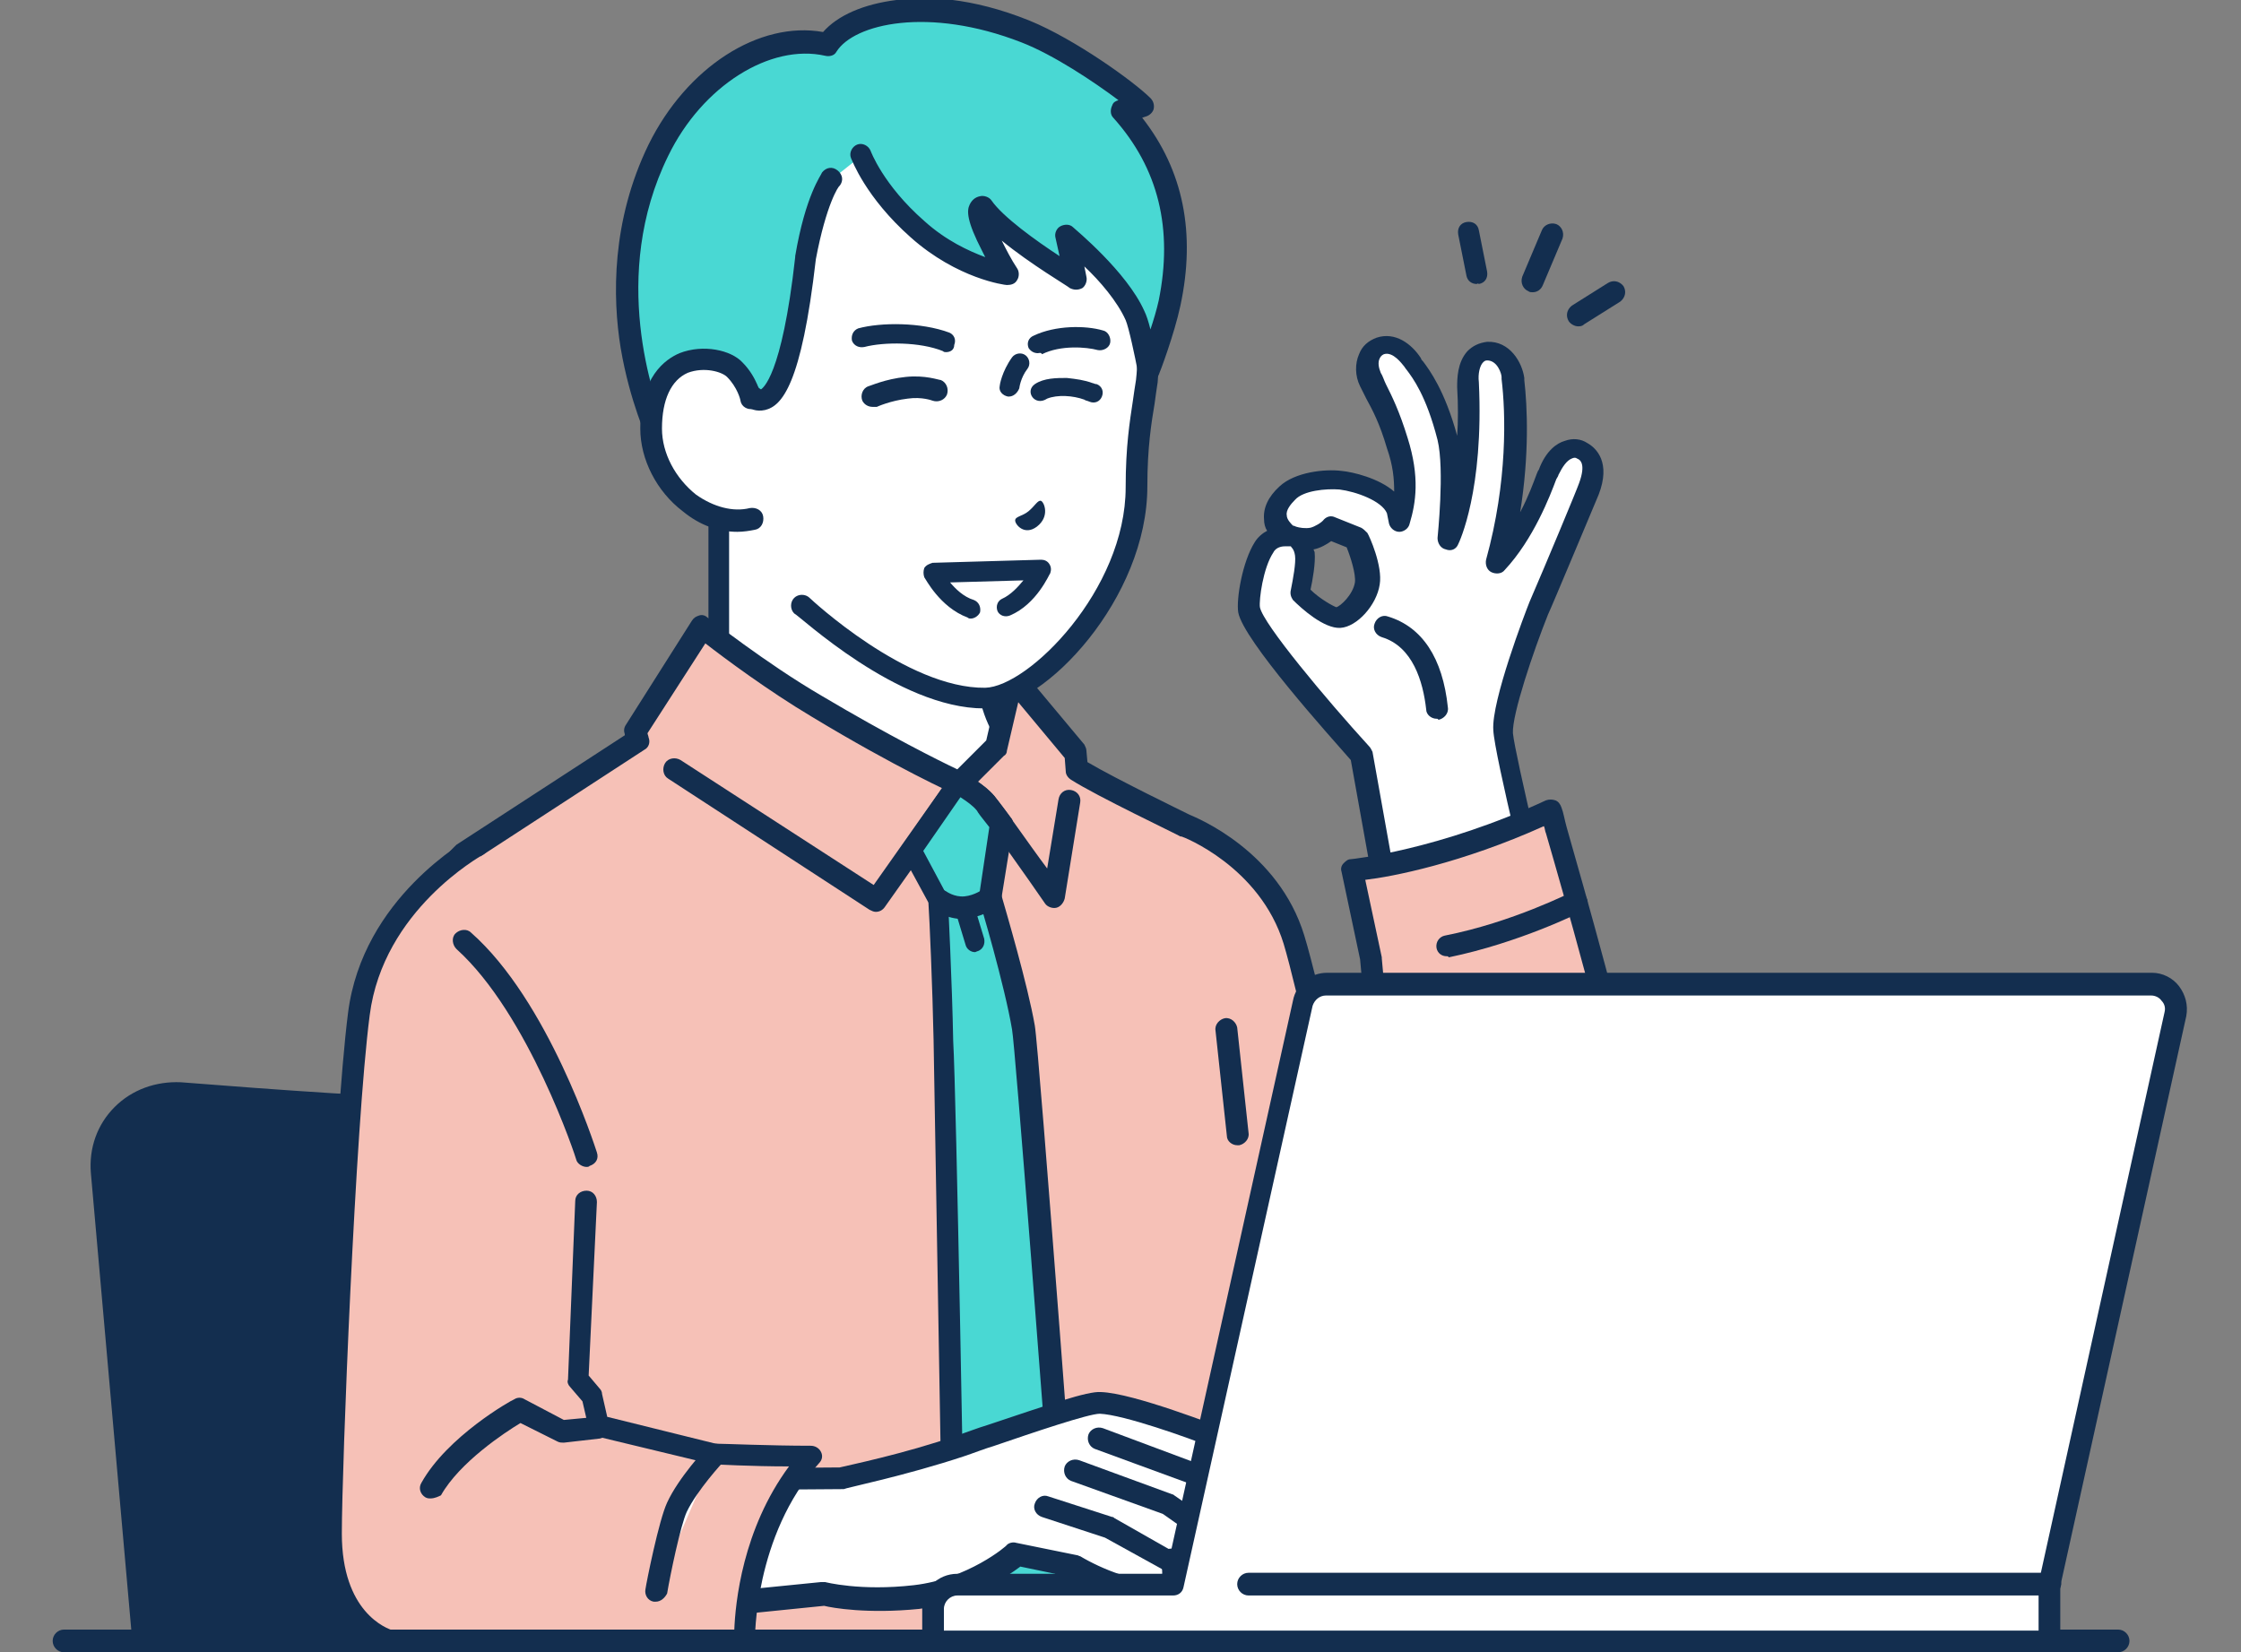 <?xml version="1.0" encoding="utf-8"?>
<!-- Generator: Adobe Illustrator 26.5.0, SVG Export Plug-In . SVG Version: 6.00 Build 0)  -->
<svg version="1.1" id="レイヤー_1" xmlns="http://www.w3.org/2000/svg" xmlns:xlink="http://www.w3.org/1999/xlink" x="0px"
	 y="0px" viewBox="0 0 217 160" style="enable-background:new 0 0 217 160;" xml:space="preserve">
<rect x="0" y="0" width="217" height="160" fill="#808080" stroke="none"/>
<style type="text/css">
	.st0{fill:#132E4F;}
	.st1{fill:#FFFFFF;}
	.st2{fill:#F6C1B7;}
	.st3{fill:#49D8D3;}
	.st4{fill:none;stroke:#0D1828;stroke-width:0;stroke-miterlimit:10;}
</style>
<g id="man_00000131358020796298335520000003832531461159772819_">
	<g>
		<g>
			<g>
				<path class="st0" d="M148.4,28.3c-0.1,0-0.3,0-0.4-0.1c-0.5-0.2-0.8-0.8-0.6-1.4l1.9-4.5c0.2-0.5,0.8-0.8,1.4-0.6
					c0.5,0.2,0.8,0.8,0.6,1.4l-1.9,4.5C149.2,28.1,148.8,28.3,148.4,28.3z"/>
				<path class="st0" d="M143,27.5c-0.5,0-0.9-0.3-1-0.8l-0.8-4c-0.1-0.6,0.2-1.1,0.8-1.2c0.6-0.1,1.1,0.2,1.2,0.8l0.8,4
					c0.1,0.6-0.2,1.1-0.8,1.2C143.1,27.4,143,27.5,143,27.5z"/>
				<path class="st0" d="M152.8,31.6c-0.3,0-0.7-0.2-0.9-0.5c-0.3-0.5-0.2-1.1,0.3-1.5l3.5-2.2c0.5-0.3,1.1-0.2,1.5,0.3
					c0.3,0.5,0.2,1.1-0.3,1.5l-3.5,2.2C153.2,31.6,153,31.6,152.8,31.6z"/>
			</g>
			<g>
				<path class="st1" d="M122.4,52.9c-1.1,1.7-1.6,5.1-1.4,6.1c0.5,2.6,10.8,14,10.8,14l4.6,25.9l14.4-5.4c0,0-5-20.2-5.2-22.8
					c-0.2-2.6,3.5-11.9,3.5-11.9s4.6-10.8,4.9-11.5c0.8-2,0.3-3.2-0.6-3.7c-0.9-0.5-2.4-0.2-3.3,2.1c-0.4,1.1-2,5.8-4.9,8.9
					c2.6-9.4,1.6-17.2,1.5-18c-0.1-0.8-0.8-2.6-2.5-2.5c-1.5,0.1-1.9,1.8-1.8,3.2c0.5,10.3-1.9,15.2-1.9,15.2s0.7-6.7-0.1-9.8
					c-1.3-5.2-3-6.9-3.4-7.5c-0.4-0.7-1.7-2-3.1-1.5c-1.2,0.4-1.6,1.9-1,3.3c0.6,1.4,1.6,2.7,2.6,6.1c1,3.3,0.8,5.5,0.2,7.7
					l-0.3-1.1c-0.7-2-4.1-2.9-5.5-3c-1.4-0.1-4,0.1-5.2,1.3c-2.6,2.5,0,4.2,0,4.2S123.1,51.8,122.4,52.9z M125.8,57.4
					c0,0,0.6-2.5,0.4-3.8c-0.3-1.6-1.3-1.7-1.3-1.7s1,0.3,1.9,0.2c0.9-0.2,1.8-1,1.8-1l2.5,1c0,0,1.4,2.8,1.1,4.4
					c-0.3,1.6-1.8,3.3-2.8,3.3C128.6,59.8,126.7,58.4,125.8,57.4z"/>
				<path class="st0" d="M136.4,100c-0.2,0-0.4,0-0.5-0.1c-0.3-0.2-0.5-0.4-0.5-0.7l-4.6-25.6c-2.1-2.4-10.4-11.6-10.9-14.3
					c-0.2-1.3,0.4-4.9,1.6-6.8c0.3-0.5,0.8-0.9,1.2-1.1c-0.2-0.3-0.3-0.7-0.3-1.1c-0.1-1.1,0.4-2.2,1.5-3.2c1.5-1.4,4.4-1.7,6-1.5
					c1.1,0.1,3.6,0.7,5.1,2c0-1.2-0.1-2.5-0.7-4.2c-0.7-2.4-1.4-3.7-2-4.8c-0.2-0.4-0.4-0.8-0.6-1.2c-0.5-1-0.5-2.2-0.1-3.1
					c0.3-0.8,0.9-1.3,1.7-1.6c1.8-0.6,3.4,0.6,4.3,2c0,0.1,0.1,0.2,0.2,0.3c0.6,0.8,2.1,2.8,3.3,7.2c0.1-1.4,0.1-3,0-4.7
					c0-0.8,0-2.4,1-3.5c0.5-0.5,1.1-0.8,1.9-0.9c2.2-0.1,3.4,2,3.6,3.5l0,0.2c0.3,2.6,0.5,7.2-0.4,12.8c0.8-1.5,1.3-2.9,1.6-3.7
					c0.1-0.2,0.1-0.3,0.2-0.4c0.7-1.9,1.8-2.6,2.5-2.8c0.8-0.3,1.6-0.2,2.2,0.2c0.9,0.5,2.3,1.9,1.1,5c-0.3,0.7-4.6,11-4.9,11.6
					c-1.4,3.5-3.5,9.7-3.4,11.5c0.2,2.1,3.8,17.1,5.2,22.7c0.1,0.5-0.2,1.1-0.7,1.2l-14.4,5.4C136.6,100,136.5,100,136.4,100z
					 M124.5,52.9c-0.2,0-0.9,0-1.2,0.6c0,0,0,0,0,0c-1,1.5-1.4,4.6-1.3,5.3c0.3,1.6,6.4,8.9,10.6,13.5c0.1,0.1,0.2,0.3,0.3,0.5
					l4.4,24.6l12.3-4.6c-1-4-4.9-19.7-5-22.1c-0.2-2.8,3.1-11.4,3.5-12.4c0,0,0,0,0,0c1.6-3.7,4.6-10.9,4.8-11.5
					c0.7-1.9,0.1-2.3-0.2-2.4c-0.1-0.1-0.3-0.1-0.5,0c-0.5,0.2-0.9,0.8-1.3,1.6c0,0.1-0.1,0.2-0.2,0.4c-0.6,1.6-2.2,5.8-5,8.8
					c-0.3,0.4-0.9,0.4-1.3,0.2c-0.4-0.2-0.6-0.7-0.5-1.2c2.1-7.6,1.9-14.2,1.5-17.5l0-0.2c0-0.3-0.4-1.6-1.4-1.6
					c-0.2,0-0.3,0.1-0.4,0.2c-0.3,0.3-0.5,1.1-0.4,1.9c0.5,10.5-1.9,15.5-2,15.7c-0.2,0.5-0.7,0.7-1.2,0.5c-0.5-0.1-0.8-0.6-0.8-1.1
					c0-0.1,0.7-6.6,0-9.5c-1.1-4.3-2.4-6-3-6.8c-0.1-0.1-0.2-0.3-0.3-0.4c-0.1-0.1-1-1.4-1.9-1.1c-0.2,0.1-0.3,0.2-0.4,0.4
					c-0.2,0.4-0.1,0.9,0.1,1.4c0.2,0.3,0.3,0.7,0.5,1.1c0.6,1.2,1.3,2.6,2.1,5.2c1.2,3.8,0.8,6.3,0.2,8.3c-0.1,0.5-0.6,0.8-1,0.8
					c-0.5,0-0.9-0.4-1-0.8l-0.2-1c-0.5-1.2-3-2.1-4.6-2.3c-1.3-0.1-3.5,0.1-4.3,1c-0.4,0.4-0.9,1-0.8,1.5c0,0.4,0.4,0.8,0.6,1
					c0,0,0.1,0,0.3,0.1c0.3,0.1,0.9,0.2,1.4,0.1c0.4-0.1,1.1-0.5,1.3-0.8c0.3-0.3,0.7-0.4,1.1-0.2l2.5,1c0.2,0.1,0.4,0.3,0.6,0.5
					c0.2,0.3,1.5,3.2,1.2,5c-0.3,2-2.2,4.1-3.8,4.2c-1.6,0.1-3.8-1.9-4.6-2.7c-0.2-0.3-0.3-0.6-0.2-1c0.2-1,0.5-2.6,0.4-3.3
					c-0.1-0.7-0.4-0.8-0.4-0.9c0,0-0.1,0-0.1,0c0,0,0,0,0,0C124.5,52.9,124.5,52.9,124.5,52.9C124.5,52.9,124.5,52.9,124.5,52.9z
					 M126.9,57.1c0.9,0.9,2.2,1.6,2.5,1.7c0.4-0.1,1.6-1.2,1.8-2.4c0.1-0.8-0.4-2.4-0.8-3.4l-1.5-0.6c-0.4,0.3-1.1,0.7-1.7,0.8
					c0,0.1,0.1,0.2,0.1,0.3C127.4,54.5,127.1,56.2,126.9,57.1z M124.7,53L124.7,53L124.7,53z M122.4,52.9L122.4,52.9L122.4,52.9z"/>
			</g>
			<path class="st0" d="M139.1,69.6c-0.5,0-1-0.4-1-0.9c-0.3-2.7-1.3-6.1-4.3-7c-0.6-0.2-0.9-0.8-0.7-1.3c0.2-0.6,0.8-0.9,1.3-0.7
				c3.3,1,5.3,4,5.8,8.8c0.1,0.6-0.4,1.1-0.9,1.2C139.2,69.6,139.2,69.6,139.1,69.6z"/>
			<g>
				<path class="st2" d="M150.2,78.5c-10.6,4.9-19.2,5.8-19.2,5.8l1.8,8.6l1.4,15.4l0.2,14c0,0,9.2,7.6,15.3,7
					c4.4-0.5,12.3-5.3,9.2-18.1C155.9,98.4,151.8,84.1,150.2,78.5z"/>
				<path class="st0" d="M148.9,130.4c-6.4,0-14.8-6.9-15.2-7.2c-0.4-0.4-0.5-1-0.1-1.5c0.4-0.4,1-0.5,1.5-0.1
					c0.1,0.1,8.9,7.3,14.5,6.7c1.9-0.2,4.8-1.4,6.8-4.2c2.2-3.1,2.7-7.4,1.4-12.6c-2.6-11.6-6.3-24.6-8.1-30.8
					c-0.1-0.2-0.1-0.5-0.2-0.7c-8,3.6-14.7,4.9-17.3,5.2l1.6,7.5c0,0,0,0.1,0,0.1l1.4,15.4c0.1,0.6-0.4,1.1-1,1.1
					c-0.6,0-1.1-0.4-1.1-1l-1.4-15.4l-1.8-8.5c-0.1-0.3,0-0.6,0.2-0.8c0.2-0.2,0.4-0.4,0.7-0.4c0.1,0,8.6-0.9,18.9-5.7
					c0.3-0.1,0.6-0.1,0.9,0c0.3,0.1,0.5,0.4,0.6,0.7c0.2,0.5,0.3,1.2,0.5,1.9c1.8,6.3,5.5,19.3,8.1,30.9c1.7,7.2,0,11.7-1.8,14.2
					c-2.4,3.4-5.8,4.9-8.3,5.1C149.5,130.4,149.2,130.4,148.9,130.4z"/>
			</g>
			<path class="st0" d="M140.1,92.6c-0.5,0-0.9-0.3-1-0.8c-0.1-0.6,0.3-1.1,0.8-1.2c6.6-1.3,12.2-4.2,12.3-4.2
				c0.5-0.3,1.2-0.1,1.4,0.5c0.3,0.5,0.1,1.2-0.5,1.4c-0.2,0.1-6,3-12.8,4.4C140.2,92.6,140.2,92.6,140.1,92.6z"/>
		</g>
		<g>
			<g>
				<path class="st0" d="M71.6,106.1c-7.5,0.7-19.4,1.7-26.4,1.7c-6.9,0-19.5-0.9-27.8-1.6c-4.3-0.4-7.9,3.3-7.6,7.6l4,45.2l69.5,0
					l-4.1-46.5C78.9,108.6,75.5,105.7,71.6,106.1z"/>
				<path class="st0" d="M83.3,160c-0.5,0-1-0.4-1-1l-4.1-46.5c-0.1-1.6-0.9-3-2.1-4.1c-1.2-1-2.8-1.5-4.4-1.4
					c-8.3,0.8-19.6,1.7-26.5,1.7c-6.8,0-18.9-0.9-27.9-1.6c-1.8-0.1-3.5,0.5-4.7,1.7c-1.2,1.2-1.9,3-1.7,4.7l4,45.2
					c0.1,0.6-0.4,1.1-1,1.1c-0.6,0-1.1-0.4-1.1-1l-4-45.2c-0.2-2.4,0.6-4.7,2.3-6.4c1.7-1.7,4-2.5,6.4-2.4c8.9,0.7,21,1.6,27.7,1.6
					c6.8,0,18-0.9,26.3-1.7c2.2-0.2,4.3,0.5,5.9,1.8c1.7,1.4,2.7,3.3,2.9,5.5l4.1,46.5C84.4,159.4,84,159.9,83.3,160
					C83.4,160,83.4,160,83.3,160z"/>
			</g>
			<path class="st0" d="M20.7,160c-0.5,0-1-0.4-1-1L17,129.5c-0.1-0.6,0.4-1.1,1-1.1c0.6-0.1,1.1,0.4,1.1,1l2.6,29.5
				C21.8,159.4,21.3,159.9,20.7,160C20.7,160,20.7,160,20.7,160z"/>
		</g>
		<g>
			<g>
				<path class="st1" d="M104.3,77.1c-3.7-1.8-8.5-6-8.5-11.5c0-1.6,0-3.2,0-3.2l-13.1-8l-13.1-11c0,0,0,18,0,22.2
					c0,5.5-4.8,9.7-8.5,11.5c-7.7,3.7-10.8,8.5-10.8,8.5L73,98.3h19.4l22.7-12.6C115.1,85.7,112,80.8,104.3,77.1z"/>
				<path class="st0" d="M92.4,99.4c-0.4,0-0.7-0.2-0.9-0.5c-0.3-0.5-0.1-1.1,0.4-1.4l21.6-12.1c-1.3-1.5-4.3-4.7-9.7-7.3
					c-4.5-2.2-9.1-6.9-9.1-12.4V63l-12.6-7.7c0,0-0.1-0.1-0.1-0.1l-11.4-9.6v19.9c0,5.6-4.6,10.3-9.1,12.4c-5.3,2.6-8.4,5.7-9.7,7.3
					l21.6,12.1c0.5,0.3,0.7,0.9,0.4,1.4c-0.3,0.5-0.9,0.7-1.4,0.4L49.9,86.6c-0.3-0.1-0.4-0.4-0.5-0.7c-0.1-0.3,0-0.6,0.1-0.8
					c0.1-0.2,3.3-5.1,11.2-8.9c2.9-1.4,7.9-5.2,7.9-10.5V43.4c0-0.4,0.2-0.8,0.6-1c0.4-0.2,0.8-0.1,1.1,0.1l13,11l13,8
					c0.3,0.2,0.5,0.5,0.5,0.9v3.2c0,5.3,5,9.1,7.9,10.5c7.8,3.8,11.1,8.7,11.2,8.9c0.2,0.2,0.2,0.5,0.1,0.8
					c-0.1,0.3-0.3,0.5-0.5,0.7L93,99.2C92.8,99.3,92.6,99.4,92.4,99.4z"/>
			</g>
			<g>
				<path class="st2" d="M44.9,82.8l17-11c-0.2-0.6-0.3-0.9-0.3-0.9l6.3-10.2c0,0,5.6,4.4,11.2,7.7c8.1,4.9,13.8,7.4,13.8,7.4
					l3.5-3.5l1.6-6.8l6.1,7.3l0.1,1.7c2.5,1.6,10.5,5.4,10.5,5.4s8,3.1,10.5,11.1c2.8,9.2,15,67.9,15,67.9l-91.7,0
					c0,0-7.9-46.3-9.1-51.5C35.7,90.9,44.9,82.8,44.9,82.8z"/>
				<path class="st0" d="M140.2,160H48.6c-0.5,0-1-0.4-1-0.9c-0.1-0.5-7.9-46.4-9.1-51.5c-2-8.8-0.4-15.3,1.3-19.2
					c1.9-4.3,4.2-6.4,4.3-6.5c0,0,0.1-0.1,0.1-0.1l16.3-10.6c0-0.1,0-0.1,0-0.1c-0.1-0.3-0.1-0.6,0.1-0.9L67,60.1
					c0.2-0.3,0.4-0.4,0.7-0.5c0.3-0.1,0.6,0,0.8,0.2c0.1,0,5.6,4.4,11.1,7.6c6.4,3.8,11.4,6.3,13.1,7.1l2.8-2.8l1.5-6.5
					c0.1-0.4,0.4-0.7,0.8-0.8c0.4-0.1,0.8,0,1.1,0.4l6.1,7.3c0.1,0.2,0.2,0.4,0.2,0.6l0.1,1.1c2.7,1.6,9.3,4.8,9.9,5.1
					c0.7,0.3,8.6,3.5,11.1,11.7c2.8,9.1,14.6,65.6,15.1,68c0.1,0.3,0,0.6-0.2,0.9C140.8,159.9,140.5,160,140.2,160z M49.5,157.9
					h89.5c-1.8-8.6-12.2-58.2-14.7-66.5c-2.3-7.5-9.8-10.4-9.9-10.4c0,0-0.1,0-0.1,0c-0.3-0.2-8.1-3.9-10.6-5.5
					c-0.3-0.2-0.5-0.5-0.5-0.8l-0.1-1.3l-4.5-5.4l-1.1,4.7c0,0.2-0.1,0.4-0.3,0.5l-3.5,3.5c-0.3,0.3-0.8,0.4-1.2,0.2
					c-0.1,0-5.8-2.6-13.9-7.5c-4.2-2.5-8.5-5.7-10.3-7.1L62.7,71c0,0.1,0.1,0.3,0.1,0.4c0.2,0.5,0,1-0.4,1.2l-16.9,11
					c-0.3,0.3-2.3,2.3-3.8,5.8c-1.6,3.6-3,9.6-1.2,17.7C41.6,112,48.3,151.3,49.5,157.9z"/>
			</g>
			<path class="st0" d="M84.8,88.3c-0.2,0-0.4-0.1-0.6-0.2L64.7,75.4c-0.5-0.3-0.6-1-0.3-1.5c0.3-0.5,1-0.6,1.5-0.3l18.7,12.1
				L92,75.2c0.3-0.4,0.8-0.6,1.3-0.3c0.1,0,1.9,0.9,3,2.2c0.7,0.8,3.3,4.6,5.1,7l1.1-6.7c0.1-0.6,0.6-1,1.2-0.9
				c0.6,0.1,1,0.6,0.9,1.2l-1.5,9.3c-0.1,0.4-0.4,0.8-0.8,0.9c-0.4,0.1-0.9-0.1-1.1-0.4c-1.5-2.2-5.7-8.1-6.4-9
				c-0.4-0.5-1.1-0.9-1.6-1.3l-7.5,10.6C85.5,88.1,85.2,88.3,84.8,88.3z"/>
			<path class="st0" d="M119.8,110.9c-0.5,0-1-0.4-1-0.9l-1.1-10.2c-0.1-0.6,0.4-1.1,0.9-1.2c0.6-0.1,1.1,0.4,1.2,0.9l1.1,10.2
				c0.1,0.6-0.4,1.1-0.9,1.2C119.9,110.9,119.8,110.9,119.8,110.9z"/>
			<g>
				<g>
					<path class="st3" d="M99.1,99.5c-0.7-4.3-3.2-12.6-3.2-12.6l0,0l1.1-7.1c-0.7-1-1.2-1.7-1.5-2c-0.9-1.1-2.5-1.8-2.7-1.9l0,0
						l-4.5,6.5l2.6,4.8h0h0c0,0,0.4,7.9,0.5,13.5c0.1,5.6,1,58.3,1,58.3l11.3,0C103.8,158.9,99.5,101.6,99.1,99.5z"/>
					<path class="st0" d="M103.8,160H92.5c-0.6,0-1-0.5-1.1-1c0-0.5-0.9-52.7-1-58.3c-0.1-5-0.4-11.9-0.5-13.3l-2.5-4.6
						c-0.2-0.4-0.2-0.8,0.1-1.1l4.5-6.5c0.1-0.2,0.3-0.3,0.5-0.4l0,0c0.3-0.1,0.5-0.1,0.8,0.1c0.3,0.2,2,1,3,2.2
						c0.2,0.3,0.8,1,1.6,2.1c0.2,0.2,0.2,0.5,0.2,0.8L97,86.8c0.4,1.4,2.5,8.5,3.2,12.5h0c0.4,2.1,4.5,57.2,4.7,59.6
						c0,0.3-0.1,0.6-0.3,0.8C104.4,159.9,104.1,160,103.8,160z M93.5,157.9h9.1c-1.5-20.1-4.3-56.6-4.6-58.2
						c-0.7-4.2-3.1-12.4-3.2-12.5c0,0,0,0,0,0c0-0.1,0-0.3,0-0.4l1-6.7c-0.8-1-1.1-1.4-1.2-1.6c-0.4-0.5-1-0.9-1.6-1.3l-3.6,5.2
						l2.3,4.3c0.1,0.1,0.1,0.3,0.1,0.5c0,0.1,0.4,8,0.5,13.6C92.6,105.8,93.4,150.5,93.5,157.9z"/>
				</g>
				<g>
					<path class="st0" d="M94.4,92.2c-0.4,0-0.8-0.3-0.9-0.7l-1-3.3c-0.1-0.5,0.1-1,0.6-1.2c0.5-0.1,1,0.1,1.2,0.6l1,3.3
						c0.1,0.5-0.1,1-0.6,1.2C94.6,92.1,94.5,92.2,94.4,92.2z"/>
					<path class="st0" d="M93.3,89c-1.7,0-2.9-0.9-3-1c-0.5-0.4-0.5-1-0.2-1.5c0.4-0.5,1-0.5,1.5-0.2c0,0,0.8,0.6,1.8,0.5
						c1-0.1,1.8-0.7,1.8-0.7c0.4-0.4,1.1-0.4,1.5,0c0.4,0.4,0.4,1.1,0,1.5c-0.1,0.1-1.3,1.2-3.1,1.3C93.5,89,93.4,89,93.3,89z"/>
				</g>
			</g>
		</g>
		<path class="st4" d="M83.1,74.6C83,74.6,83,74.6,83.1,74.6L83.1,74.6L83.1,74.6z"/>
		<path class="st4" d="M90.3,74.4C90.3,74.4,90.3,74.4,90.3,74.4L90.3,74.4L90.3,74.4z"/>
		<g>
			<g>
				<g>
					<path class="st1" d="M121,142.6l-3.2-3.2c0,0-8.5-3.3-11.5-3.4c-1.5-0.1-8.2,2.4-13.6,4.2c-5.7,1.9-11.6,3.1-11.6,3.1
						l-13.9,0.1l-2.7,12.4l15-1.5c0,0,3.4,1,9,0.4c5.6-0.6,9.6-4.1,9.6-4.1l5.9,1.2c0,0,5.6,3.3,8.5,2.2c1.7-0.6,0.7-2.8,0.7-2.8
						s5.3,3.5,7.1,2.6c1.6-0.8,1.2-2.1,1.2-2.1s1.6,0.7,2.4-0.3c0.8-0.9-0.2-2-0.2-2s1,0.1,1.4-0.7C126.2,147.2,121,142.6,121,142.6
						z"/>
					<path class="st0" d="M64.6,156.8c-0.5,0-1-0.4-1-0.9c-0.1-0.6,0.4-1.1,0.9-1.2l15-1.5c0.1,0,0.3,0,0.4,0c0,0,3.4,0.9,8.6,0.3
						c5.2-0.6,9-3.8,9-3.9c0.2-0.2,0.6-0.3,0.9-0.2l5.9,1.2c0.1,0,0.2,0.1,0.3,0.1c2,1.2,5.8,2.8,7.6,2.1c0.2-0.1,0.2-0.2,0.3-0.2
						c0.1-0.3,0-0.9-0.1-1.2c-0.2-0.4-0.1-0.9,0.3-1.2c0.4-0.3,0.9-0.3,1.3-0.1c2.5,1.6,5.4,2.8,6,2.5c0.8-0.4,0.7-0.9,0.7-0.9
						c-0.1-0.4,0-0.8,0.3-1.1c0.3-0.3,0.7-0.4,1.1-0.2c0.4,0.1,1,0.2,1.1,0c0.2-0.2-0.1-0.6-0.1-0.6c-0.3-0.3-0.4-0.8-0.1-1.2
						c0.2-0.4,0.6-0.6,1.1-0.5c0,0,0,0,0,0c0,0,0.2,0,0.4-0.1c-0.1-0.8-2-3-4-4.8c0,0,0,0,0,0l-3-3c-2.5-1-8.7-3.2-11-3.3
						c0,0,0,0,0,0c-1.1,0-6.4,1.8-10.2,3.1c-1,0.3-2,0.7-2.9,1c-5.7,1.9-11.6,3.1-11.7,3.2c-0.1,0-0.1,0-0.2,0l-13.9,0.1
						c-0.6,0-1.1-0.5-1.1-1c0-0.6,0.5-1.1,1-1.1l13.8-0.1c0.8-0.2,6.2-1.3,11.4-3.1c0.9-0.3,1.9-0.7,2.9-1c6-2,9.7-3.3,11-3.2
						c3.2,0.1,11.5,3.4,11.9,3.5c0.1,0.1,0.3,0.1,0.4,0.2l3.2,3.2c0.2,0.2,1.4,1.3,2.5,2.6c2,2.2,2.6,3.7,1.9,4.8
						c-0.2,0.4-0.5,0.7-0.9,0.9c0.1,0.6,0,1.3-0.5,2c-0.6,0.7-1.5,0.9-2.2,0.9c-0.2,0.6-0.7,1.3-1.7,1.8c-1.5,0.8-4.3-0.4-6.3-1.5
						c0,0.1-0.1,0.3-0.1,0.4c-0.3,0.6-0.8,1.1-1.5,1.4c-3.1,1.1-8.1-1.6-9.2-2.2l-5.3-1.1c-1.2,0.9-4.9,3.5-9.8,4.1
						c-5,0.5-8.4-0.1-9.2-0.3l-14.8,1.5C64.6,156.8,64.6,156.8,64.6,156.8z"/>
				</g>
				<path class="st0" d="M113.3,152.2c-0.2,0-0.4,0-0.5-0.1l-5.8-3.2l-6.1-2c-0.6-0.2-0.9-0.8-0.7-1.3c0.2-0.6,0.8-0.9,1.3-0.7
					l6.2,2c0.1,0,0.1,0,0.2,0.1l5.8,3.3c0.5,0.3,0.7,0.9,0.4,1.4C114.1,152,113.7,152.2,113.3,152.2z"/>
				<path class="st0" d="M121.6,152.7c-0.2,0-0.4-0.1-0.6-0.2l-8.4-5.9l-8.9-3.2c-0.5-0.2-0.8-0.8-0.6-1.4c0.2-0.5,0.8-0.8,1.4-0.6
					l9,3.3c0.1,0,0.2,0.1,0.2,0.1l8.5,5.9c0.5,0.3,0.6,1,0.3,1.5C122.3,152.5,122,152.7,121.6,152.7z"/>
				<path class="st0" d="M123.8,150.4c-0.2,0-0.5-0.1-0.7-0.2l-8.1-6.6l-9-3.3c-0.5-0.2-0.8-0.8-0.6-1.4c0.2-0.5,0.8-0.8,1.4-0.6
					l9.1,3.4c0.1,0,0.2,0.1,0.3,0.2l8.2,6.7c0.5,0.4,0.5,1,0.1,1.5C124.4,150.3,124.1,150.4,123.8,150.4z"/>
			</g>
			<g>
				<path class="st2" d="M69.2,140.8l-11.2-2.7l-0.6-2.9l-1.4-1.6l0.7-17.3L46.2,81.9c0,0-10.1,5.4-11.5,16.3
					C33.3,109,32,142.1,32,148.5c0,9.1,5.9,10.4,5.9,10.4H63h9c0,0-0.3-10.5,6.4-18C74.1,141,69.2,140.8,69.2,140.8z"/>
				<path class="st0" d="M72.1,160H37.9c-0.1,0-0.2,0-0.2,0c-0.3-0.1-6.7-1.6-6.7-11.4c0-6.5,1.3-39.5,2.7-50.5
					c1.4-11.2,11.6-16.8,12-17.1c0.5-0.3,1.2-0.1,1.4,0.4c0.3,0.5,0.1,1.2-0.4,1.4c-0.1,0.1-9.6,5.3-10.9,15.5
					c-1.4,10.7-2.7,43.9-2.7,50.2c0,7.6,4.3,9.2,5,9.4h33c0.1-2.7,0.8-9.8,5.3-15.9c-3.7,0-7.2-0.2-7.2-0.2c-0.1,0-0.1,0-0.2,0
					l-11.2-2.7c-0.4-0.1-0.7-0.4-0.8-0.8l-0.6-2.6l-1.2-1.4c-0.2-0.2-0.3-0.5-0.2-0.7l0.7-17.3c0-0.6,0.5-1,1.1-1c0.6,0,1,0.5,1,1.1
					L57,133.2l1.1,1.3c0.1,0.1,0.2,0.3,0.2,0.5l0.5,2.2l10.5,2.6c0.7,0,5.3,0.2,9.2,0.2c0.4,0,0.8,0.2,1,0.6
					c0.2,0.4,0.1,0.8-0.2,1.1c-6.3,7-6.2,17.1-6.2,17.2c0,0.3-0.1,0.6-0.3,0.8C72.6,159.9,72.3,160,72.1,160z"/>
			</g>
			<path class="st0" d="M41.7,145.1c-0.2,0-0.3,0-0.5-0.1c-0.5-0.3-0.7-0.9-0.4-1.4c2.5-4.5,8.7-8,9-8.1c0.3-0.2,0.7-0.2,1,0l3.8,2
				l3.2-0.3c0.6-0.1,1.1,0.4,1.2,0.9c0.1,0.6-0.4,1.1-0.9,1.2l-3.5,0.4c-0.2,0-0.4,0-0.6-0.1l-3.6-1.8c-1.5,0.9-5.9,3.8-7.7,7
				C42.5,144.9,42.1,145.1,41.7,145.1z"/>
			<path class="st0" d="M56.8,113c-0.4,0-0.9-0.3-1-0.7c0-0.1-4.6-14.1-11.6-20.4c-0.4-0.4-0.5-1.1-0.1-1.5c0.4-0.4,1.1-0.5,1.5-0.1
				c7.5,6.6,12,20.7,12.2,21.3c0.2,0.6-0.1,1.1-0.7,1.3C57,113,56.9,113,56.8,113z"/>
			<g>
				<path class="st1" d="M63.5,154l5.7-13.2c0,0-2.6,2.8-3.7,5.1C64.7,147.5,63.5,154,63.5,154z"/>
				<path class="st0" d="M63.5,155.1c-0.1,0-0.1,0-0.2,0c-0.6-0.1-0.9-0.7-0.8-1.2c0.1-0.7,1.3-6.7,2.1-8.4c1.1-2.4,3.7-5.2,3.9-5.4
					c0.4-0.4,1.1-0.4,1.5,0c0.4,0.4,0.4,1.1,0,1.5c0,0-2.5,2.7-3.5,4.8c-0.6,1.3-1.6,6.1-1.9,7.9C64.4,154.7,64,155.1,63.5,155.1z"
					/>
			</g>
		</g>
		<g>
			<g id="XMLID_00000161628374736897253180000004772800718439260575_">
				<g>
					<g>
						<path class="st1" d="M87,5.4C71.9,5.6,69.8,23.1,69.7,30.1c0,4.8,0,9.2,0,9.2v7l8,12.1c0,0,9.6,9.1,17.8,9
							c4.8,0,14.7-9.8,14.7-20.4c0-5.4,0.7-8,0.9-10.3c0.4-4.7,0.1-16.6-8.1-25.2C99,7.5,92.4,5.3,87,5.4z"/>
						<path class="st0" d="M95.3,68.6c0,0,0.1,0,0.1,0c5.8-0.1,15.7-10.7,15.7-21.5c0-3.8,0.4-6.2,0.7-8c0.1-0.7,0.2-1.5,0.3-2.1
							c0.2-2.6,1-16.1-8.4-26C99.3,6.3,92.1,4.2,87,4.3C80.1,4.4,74.9,8,71.8,14.7c-2.7,5.9-3.1,12.7-3.1,15.4c0,4.7,0,9.2,0,9.3v7
							c0,0.6,0.5,1.1,1.1,1.1s1.1-0.5,1.1-1.1v-7c0,0,0-4.5,0-9.2c0-2.5,0.4-8.9,2.9-14.5c2.8-6,7.3-9.1,13.3-9.2
							c4.7-0.1,11.2,1.7,15.1,5.9c8.8,9.2,8.1,21.9,7.8,24.4c-0.1,0.6-0.2,1.3-0.3,2c-0.3,2-0.7,4.4-0.7,8.4
							c0,9.9-9.4,19.3-13.6,19.4c-7.6,0.1-16.9-8.6-17-8.7c-0.4-0.4-1.1-0.4-1.5,0c-0.4,0.4-0.4,1.1,0,1.5
							C77.4,59.6,86.9,68.6,95.3,68.6z"/>
					</g>
					<g>
						<path class="st3" d="M108.6,10.8l2.1-0.4c-1.6-1.5-7.1-5.5-11.4-7.2c-9.5-3.8-17.1-1.9-19.2,1.3c-5.9-1.4-12.9,3-16.4,10.2
							c-6.8,13.8,0,27.7,0,27.7l6,0l0-4.2l2.9,0c0,0,3.3,4.8,5.4-13.2c1-5.8,2.5-7.6,2.5-7.6l2.9-2.3c0,0,1.2,3.5,5.5,7.3
							c4.3,3.8,8.7,4.3,8.7,4.3s-3.9-6.3-2.5-6.6c2,2.8,9,7,9,7l-0.9-4.2c0,0,5,4.1,6.7,7.7c0.5,1.1,1.3,5.3,1.3,5.3
							s1.5-3.8,2.1-6.5C115.4,19,110.6,13.1,108.6,10.8L108.6,10.8z"/>
						<path class="st0" d="M69.7,43.4c0.3,0,0.5-0.1,0.7-0.3c0.2-0.2,0.3-0.5,0.3-0.7l0-3.2l1.4,0c0.5,0.4,1.1,0.7,2,0.5
							c1.6-0.4,3.5-2.4,4.9-14.6c1-5.3,2.2-7.1,2.3-7.1c0.4-0.5,0.3-1.1-0.2-1.5c-0.5-0.4-1.1-0.3-1.5,0.2C79.5,17,78,18.9,77,24.8
							c0,0,0,0,0,0.1c-1.3,11.7-3.2,12.7-3.3,12.8c-0.1,0-0.1-0.1-0.2-0.1c-0.2-0.3-0.5-0.5-0.9-0.5l-2.9,0c-0.3,0-0.6,0.1-0.8,0.3
							c-0.2,0.2-0.3,0.5-0.3,0.7l0,3.2l-4.2,0c-1.1-2.7-5.4-14.6,0.3-26.2C68,8.3,74.6,4.2,79.9,5.4C80.3,5.5,80.8,5.4,81,5
							c1.7-2.7,8.9-4.4,17.9-0.9c3.1,1.2,7,3.8,9.4,5.6c-0.3,0.1-0.5,0.2-0.6,0.5c-0.2,0.4-0.2,0.9,0.1,1.2
							c4.4,4.9,5.8,10.8,4.4,17.7c-0.2,0.9-0.5,1.9-0.8,2.8c-0.2-0.8-0.4-1.4-0.6-1.8c-1.7-3.8-6.7-7.9-6.9-8.1
							c-0.3-0.3-0.8-0.3-1.2-0.1c-0.4,0.2-0.6,0.7-0.5,1.1l0.4,1.8c-2.3-1.5-5.5-3.8-6.6-5.4c-0.2-0.3-0.7-0.5-1.1-0.4
							c-0.5,0.1-0.8,0.4-1,0.8c-0.3,0.6-0.3,1.6,1.2,4.5c0.1,0.2,0.2,0.4,0.3,0.6c-1.6-0.6-3.8-1.6-5.9-3.5c-4-3.5-5.2-6.8-5.2-6.8
							c-0.2-0.5-0.8-0.8-1.3-0.6c-0.5,0.2-0.8,0.8-0.6,1.3c0.1,0.2,1.4,3.8,5.8,7.7c4.5,4,9.1,4.6,9.3,4.6c0.4,0,0.8-0.1,1-0.5
							c0.2-0.3,0.2-0.8,0-1.1c-0.6-0.9-1.1-1.9-1.5-2.7c2.8,2.3,6.4,4.4,6.6,4.6c0.4,0.2,0.8,0.2,1.2,0c0.3-0.2,0.5-0.7,0.4-1.1
							l-0.2-1c1.5,1.4,3.2,3.4,4,5.2c0.3,0.7,0.9,3.5,1.2,5.1c0.1,0.5,0.5,0.8,0.9,0.9c0.5,0,0.9-0.2,1.1-0.7
							c0.1-0.2,1.5-3.9,2.1-6.7c1.5-7,0.3-13.1-3.7-18.2l0.3-0.1c0.4-0.1,0.7-0.4,0.8-0.7c0.1-0.4,0-0.8-0.3-1.1
							c-1.6-1.6-7.3-5.7-11.7-7.5c-5.7-2.3-10.1-2.4-12.9-2c-3.2,0.4-5.7,1.5-7.1,3.1c-6.2-1.1-13.2,3.4-16.9,10.9
							c-3.6,7.4-3.5,14.8-2.7,19.7c0.9,5.3,2.6,8.8,2.6,9c0.2,0.4,0.5,0.6,0.9,0.6L69.7,43.4C69.7,43.4,69.7,43.4,69.7,43.4z"/>
					</g>
					<g>
						<path class="st1" d="M71.2,35.9c-1.6-1.6-8.1-2.3-8.1,5.7c0,5.1,5.1,9.9,9.8,8.7l-0.2-11.6C72.7,38.7,72.4,37.2,71.2,35.9z"/>
						<path class="st0" d="M71.4,51.5c0.6,0,1.2-0.1,1.7-0.2c0.6-0.1,0.9-0.7,0.8-1.3c-0.1-0.6-0.7-0.9-1.3-0.8
							c-1.6,0.4-3.5-0.1-5.2-1.3c-2-1.6-3.3-4-3.3-6.4c0-2.8,0.9-4.7,2.5-5.4c1.6-0.6,3.3-0.1,3.8,0.4c1,1,1.3,2.2,1.3,2.3
							c0.1,0.6,0.7,0.9,1.2,0.8c0.6-0.1,0.9-0.7,0.8-1.2c0-0.1-0.4-1.9-1.8-3.3c-1.1-1.2-3.8-1.8-6.1-0.9c-1.4,0.6-3.8,2.3-3.8,7.3
							c0,3,1.6,6.1,4.1,8C67.8,50.9,69.6,51.5,71.4,51.5z"/>
					</g>
				</g>
			</g>
			<path class="st0" d="M98.3,50.4c0-0.4,0.7-0.4,1.3-0.9c0.6-0.5,0.9-1.1,1.2-1c0.3,0.1,0.9,1.5-0.4,2.5
				C99.2,51.9,98.3,50.8,98.3,50.4z"/>
			<path class="st0" d="M94,59.9c-0.1,0-0.2,0-0.3-0.1c-2.7-1-4.1-3.8-4.2-3.9c-0.1-0.3-0.1-0.6,0-0.9c0.2-0.3,0.5-0.4,0.8-0.5
				l10.5-0.3c0.3,0,0.6,0.1,0.8,0.4c0.2,0.3,0.2,0.6,0.1,0.9c-0.1,0.1-1.3,3-3.9,4.1c-0.5,0.2-1,0-1.2-0.4c-0.2-0.5,0-1,0.4-1.2
				c0.9-0.4,1.6-1.2,2.1-1.8L92,56.4c0.5,0.6,1.3,1.4,2.3,1.7c0.5,0.2,0.7,0.7,0.6,1.2C94.7,59.7,94.3,59.9,94,59.9z"/>
			<path class="st0" d="M91.6,34.1c-0.1,0-0.2,0-0.3-0.1c-2.2-0.9-5.7-0.9-7.6-0.4c-0.5,0.1-1-0.1-1.2-0.6c-0.1-0.5,0.1-1,0.6-1.2
				c2.2-0.6,6.1-0.6,8.8,0.4c0.5,0.2,0.7,0.7,0.5,1.2C92.4,33.9,92,34.1,91.6,34.1z"/>
			<path class="st0" d="M100.5,34.2c-0.4,0-0.7-0.2-0.9-0.5c-0.2-0.5,0-1,0.5-1.2c2.1-1,5-1,6.7-0.5c0.5,0.1,0.8,0.7,0.7,1.2
				c-0.1,0.5-0.7,0.8-1.2,0.7c-1.1-0.3-3.6-0.5-5.4,0.4C100.8,34.1,100.6,34.2,100.5,34.2z"/>
			<path class="st0" d="M100.2,37.2c0.9-0.6,2.1-0.6,3.1-0.6c0.9,0.1,1.7,0.2,2.5,0.5c0.1,0,0.2,0.1,0.4,0.1
				c0.5,0.2,0.7,0.7,0.5,1.2c-0.2,0.5-0.7,0.7-1.2,0.5c-0.2-0.1-0.4-0.1-0.5-0.2c-1.1-0.4-2.6-0.5-3.6-0.1
				C100.2,39.4,99.2,37.9,100.2,37.2L100.2,37.2z"/>
			<path class="st0" d="M84.5,39.4c-0.4,0-0.8-0.2-1-0.6c-0.2-0.5,0-1.2,0.6-1.4c0.1,0,1.6-0.7,3.6-0.9c1.9-0.2,3.2,0.3,3.4,0.3
				c0.5,0.2,0.8,0.8,0.6,1.4c-0.2,0.5-0.8,0.8-1.4,0.6c0,0-1-0.4-2.4-0.2c-1.7,0.2-3,0.8-3,0.8C84.8,39.4,84.7,39.4,84.5,39.4z"/>
			<path class="st0" d="M97.7,38.4c0,0-0.1,0-0.1,0c-0.5-0.1-0.9-0.5-0.8-1c0-0.1,0.2-1.4,1.2-2.8c0.3-0.4,0.9-0.5,1.3-0.2
				c0.4,0.3,0.5,0.9,0.2,1.3c-0.7,0.9-0.8,1.9-0.8,1.9C98.5,38.1,98.1,38.4,97.7,38.4z"/>
		</g>
	</g>
	<g>
		<path class="st0" d="M205.1,160H6.2c-0.6,0-1.1-0.5-1.1-1.1c0-0.6,0.5-1.1,1.1-1.1h198.9c0.6,0,1.1,0.5,1.1,1.1
			C206.2,159.5,205.7,160,205.1,160z"/>
		<g>
			<path class="st1" d="M208.4,95.3h-79.9c-1.1,0-2,0.8-2.3,1.8l-12.5,56.3H92.7c-1.3,0-2.3,1-2.3,2.3v3.1h108.1v-5.5l12.2-55.3
				C211,96.7,209.9,95.3,208.4,95.3z"/>
			<path class="st0" d="M198.5,160H90.4c-0.6,0-1.1-0.5-1.1-1.1v-3.1c0-1.9,1.5-3.4,3.4-3.4h20.2l12.3-55.5c0.3-1.6,1.7-2.7,3.3-2.7
				h79.9c1,0,2,0.5,2.6,1.3c0.6,0.8,0.9,1.8,0.7,2.9l-12.2,55.2v5.3C199.5,159.5,199,160,198.5,160z M91.4,157.9h106v-4.4
				c0-0.1,0-0.2,0-0.2l12.2-55.3c0.1-0.4,0-0.8-0.3-1.1c-0.2-0.3-0.6-0.5-1-0.5h-79.9c-0.6,0-1.1,0.4-1.3,1l-12.5,56.3
				c-0.1,0.5-0.5,0.8-1,0.8H92.7c-0.7,0-1.3,0.6-1.3,1.3V157.9z"/>
		</g>
		<path class="st0" d="M198.5,154.5h-77.6c-0.6,0-1.1-0.5-1.1-1.1c0-0.6,0.5-1.1,1.1-1.1h77.6c0.6,0,1.1,0.5,1.1,1.1
			C199.5,154.1,199,154.5,198.5,154.5z"/>
	</g>
</g>
</svg>
